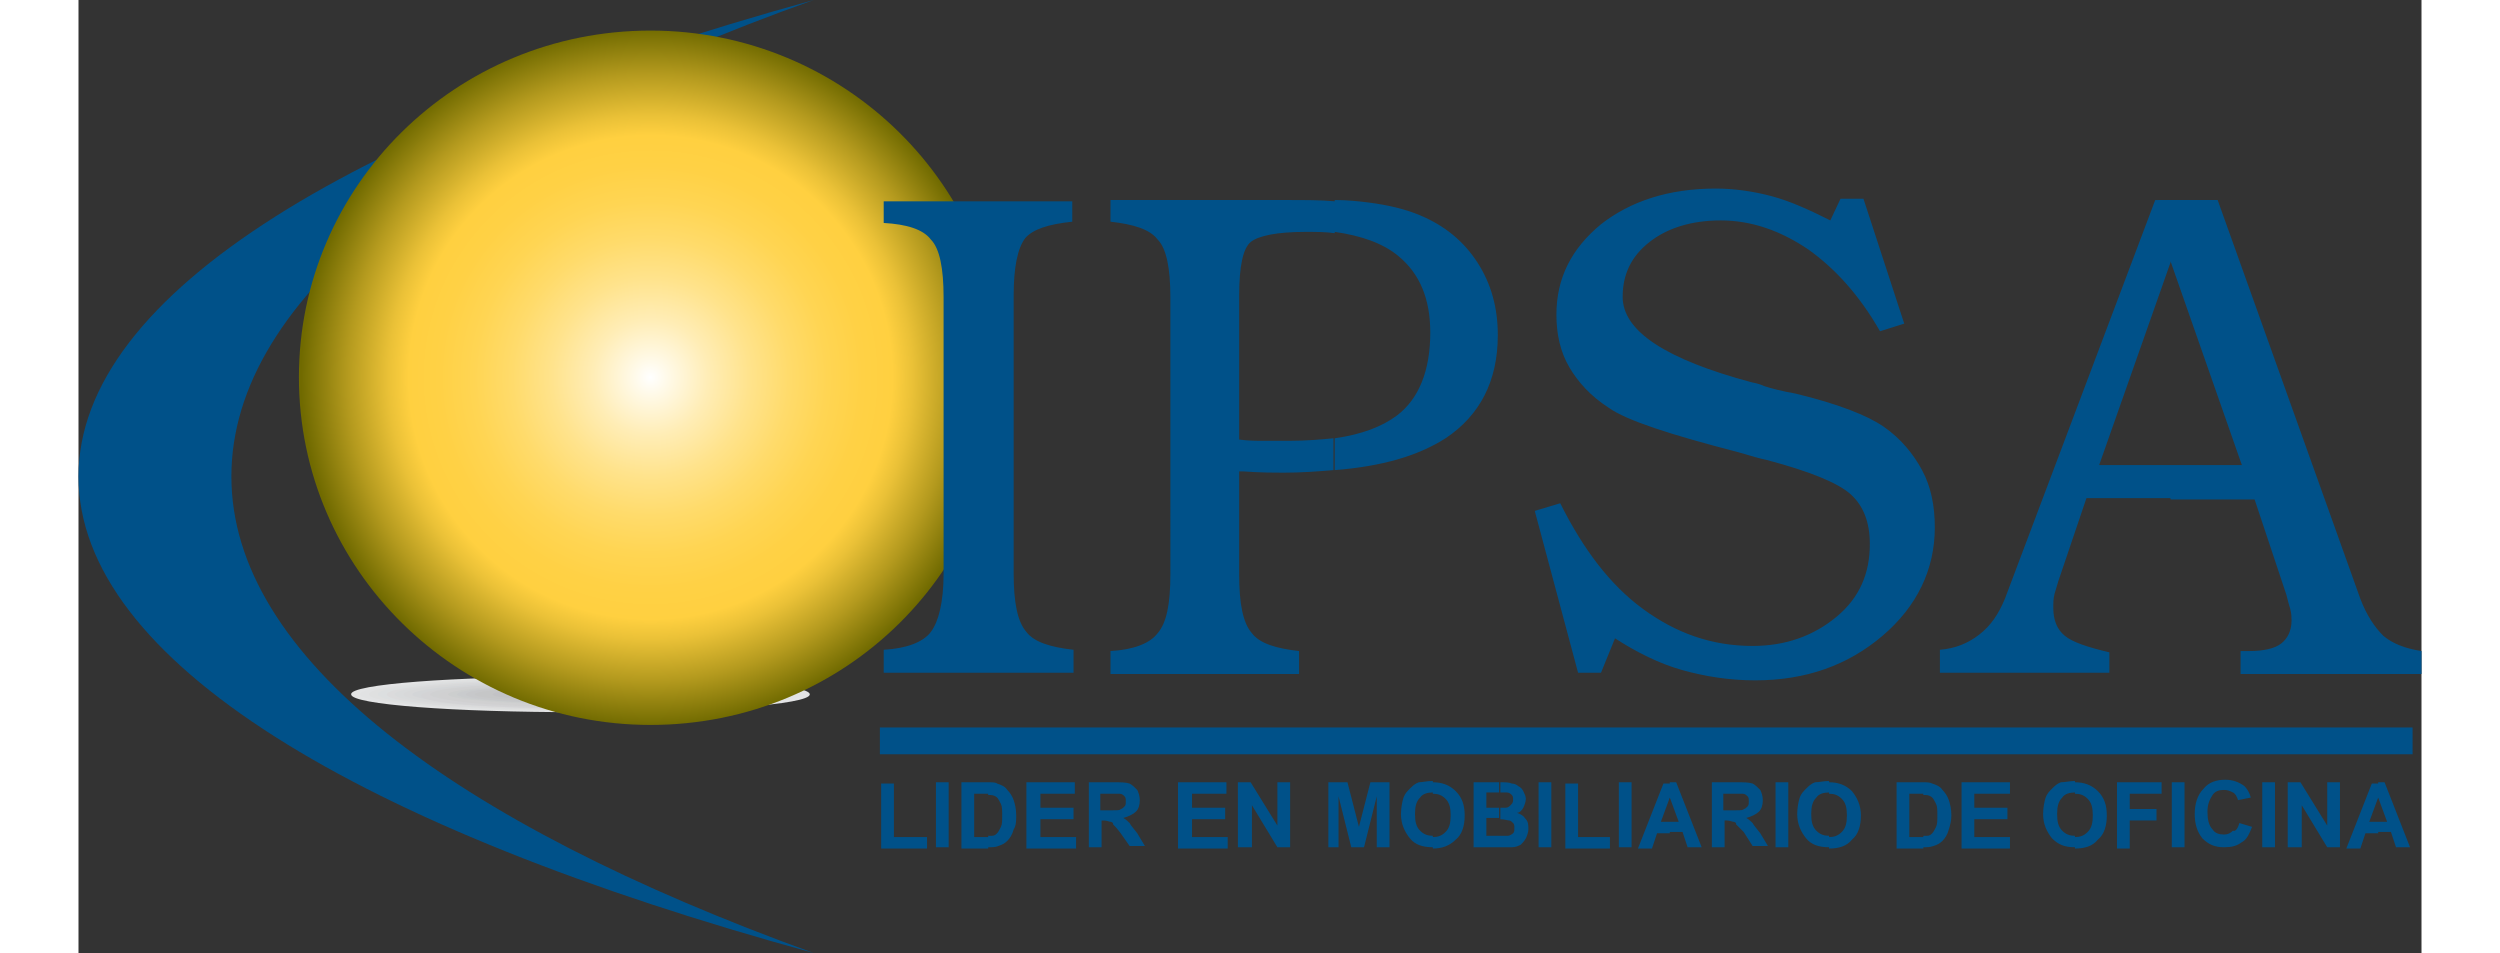 <svg viewBox="52.2 24.6 183.9 74.8" xmlns="http://www.w3.org/2000/svg" width="2500" height="953"><rect x="52.2" y="24.6" width="183.9" height="74.8" fill="#333333" stroke="none"/><radialGradient id="b" cx="97.103" cy="54.217" gradientUnits="userSpaceOnUse" r="27.434"><stop offset="0" stop-color="#fff"/><stop offset=".045" stop-color="#fffaea"/><stop offset=".165" stop-color="#ffedb6"/><stop offset=".283" stop-color="#ffe38c"/><stop offset=".397" stop-color="#ffdb6b"/><stop offset=".505" stop-color="#ffd553"/><stop offset=".606" stop-color="#ffd145"/><stop offset=".692" stop-color="#ffd040"/><stop offset=".75" stop-color="#eac137"/><stop offset=".868" stop-color="#b49a1e"/><stop offset="1" stop-color="#706a00"/></radialGradient><g clip-rule="evenodd" fill-rule="evenodd"><path d="M91.6 77.7c10 0 18 .6 18 1.4s-8.1 1.4-18 1.4c-10 0-18-.6-18-1.4-.1-.8 8-1.4 18-1.4z" fill="#e3e4e5"/><path d="M91.6 77.8c9.6 0 17.3.6 17.3 1.3s-7.8 1.3-17.3 1.3c-9.6 0-17.3-.6-17.3-1.3-.1-.7 7.7-1.3 17.3-1.3z" fill="#e1e2e3"/><path d="M91.6 77.8c9.2 0 16.6.6 16.6 1.3s-7.5 1.3-16.6 1.3c-9.2 0-16.6-.6-16.6-1.3-.1-.7 7.4-1.3 16.6-1.3z" fill="#dfe0e0"/><path d="M91.6 77.9c8.8 0 15.9.5 15.9 1.2s-7.1 1.2-15.9 1.2-15.9-.5-15.9-1.2c-.1-.7 7.1-1.2 15.9-1.2z" fill="#dcdfe0"/><path d="M91.6 77.9c8.4 0 15.3.5 15.3 1.2 0 .6-6.8 1.2-15.3 1.2-8.4 0-15.2-.5-15.2-1.2-.1-.6 6.8-1.2 15.2-1.2z" fill="#dbdbdc"/><path d="M91.6 78c8 0 14.6.5 14.6 1.1s-6.5 1.1-14.6 1.1c-8 0-14.6-.5-14.6-1.1S83.5 78 91.6 78z" fill="#d8dadb"/><path d="M91.6 78c7.7 0 13.9.5 13.9 1.1s-6.2 1.1-13.9 1.1-13.9-.5-13.9-1.1S83.9 78 91.6 78z" fill="#d7d8d9"/><path d="M91.6 78.1c7.3 0 13.2.4 13.2 1s-5.9 1-13.2 1-13.2-.5-13.2-1 5.9-1 13.2-1z" fill="#d3d5d7"/><path d="M91.6 78.2c6.9 0 12.5.4 12.5 1 0 .5-5.6 1-12.5 1s-12.5-.4-12.5-1 5.6-1 12.5-1z" fill="#d3d3d5"/><path d="M91.6 78.2c6.5 0 11.8.4 11.8.9s-5.3.9-11.8.9-11.8-.4-11.8-.9 5.3-.9 11.8-.9z" fill="#d0d1d2"/><path d="M91.6 78.3c6.1 0 11.1.4 11.1.9s-5 .9-11.1.9-11.1-.4-11.1-.9c0-.6 5-.9 11.1-.9z" fill="#d0d0d1"/><path d="M91.6 78.3c5.7 0 10.4.4 10.4.8s-4.7.8-10.4.8-10.4-.4-10.4-.8 4.6-.8 10.4-.8z" fill="#cccece"/><path d="M91.6 78.4c5.4 0 9.7.3 9.7.7s-4.3.7-9.7.7-9.7-.3-9.7-.7 4.3-.7 9.7-.7z" fill="#c9cbcd"/><path d="M91.6 78.4c5 0 9 .3 9 .7s-4 .7-9 .7-9-.3-9-.7 4-.7 9-.7z" fill="#c7c8ca"/><path d="M91.6 78.5c4.6 0 8.3.3 8.3.6 0 .4-3.7.6-8.3.6s-8.3-.3-8.3-.6 3.7-.6 8.3-.6z" fill="#c5c6c7"/><path d="M91.6 78.5c4.2 0 7.6.3 7.6.6s-3.4.6-7.6.6-7.6-.3-7.6-.6 3.4-.6 7.6-.6z" fill="#c5c6c7"/><path d="M91.6 78.6c3.8 0 6.9.2 6.9.5s-3.1.5-6.9.5-6.9-.2-6.9-.5 3.1-.5 6.9-.5z" fill="#c2c2c5"/><path d="M91.6 78.6c3.4 0 6.2.2 6.2.5s-2.8.5-6.2.5-6.2-.2-6.2-.5 2.7-.5 6.2-.5z" fill="#c2c2c5"/><path d="M91.6 78.7c3.1 0 5.5.2 5.5.4s-2.5.4-5.5.4c-3.1 0-5.5-.2-5.5-.4s2.4-.4 5.5-.4z" fill="#bcbec0"/><path d="M91.6 78.7c2.7 0 4.8.2 4.8.4s-2.2.4-4.8.4c-2.7 0-4.8-.2-4.8-.4-.1-.2 2.1-.4 4.8-.4z" fill="#bcbec0"/><path d="M109.9 99.4c-35.8-9.8-57.7-23-57.7-37.4s21.9-27.5 57.7-37.4C81.4 34.8 64.2 47.8 64.2 62c0 14.1 17.2 27.1 45.7 37.4z" fill="#005189"/><path clip-path="url(#a)" d="M124.7 54.2c0-15-12.4-27.2-27.6-27.2-15.3 0-27.6 12.2-27.6 27.2 0 15.1 12.4 27.3 27.6 27.3 15.3 0 27.6-12.2 27.6-27.3z" fill="url(#b)"/><path d="M216.4 63.7v-2.6h5.6l-5.6-16v.1-4.9h3.7l11.2 31.3c.5 1.3 1.1 2.2 1.8 2.9.7.6 1.7 1 3 1.2v1.8h-14.2v-1.8h.7c1.1 0 2-.2 2.5-.6s.8-1 .8-1.8c0-.2 0-.5-.1-.9-.1-.3-.2-.7-.3-1.1l-2.5-7.5h-6.6zm0-23.4v4.9l-5.6 15.9h5.6v2.6h-6.6l-2.2 6.5c-.1.3-.2.7-.3 1-.1.4-.1.7-.1 1.1 0 1 .3 1.7.9 2.2s1.8.9 3.5 1.3v1.6h-13.3v-1.8c1.2-.1 2.2-.5 3.1-1.2s1.5-1.6 2-2.8l11.8-31.3zm-65.6 21.2V59c2.1-.3 3.7-.9 4.9-1.8 1.7-1.3 2.6-3.5 2.6-6.5 0-2.6-.8-4.6-2.5-6-1.2-1-2.9-1.6-5-1.9v-2.5c1 0 1.9.1 2.7.2 1.5.2 2.8.5 4 1 1.9.8 3.4 2 4.5 3.7s1.6 3.6 1.6 5.7c0 3.6-1.4 6.3-4.1 8.1-2.2 1.4-5 2.2-8.7 2.5zm22 13.2l-1.1 2.7h-1.8l-3.4-12.7 2-.6c1.8 3.6 3.9 6.4 6.5 8.3s5.4 2.9 8.6 2.9c2.6 0 4.8-.8 6.6-2.3s2.6-3.4 2.6-5.7c0-1.7-.5-3-1.5-3.9s-3.2-1.8-6.6-2.7c-.5-.1-1.2-.3-2.2-.6-5.4-1.4-8.8-2.5-10.2-3.5-1.4-.9-2.4-2-3.1-3.2s-1-2.6-1-4.1c0-2.9 1.2-5.2 3.5-7.1 2.3-1.8 5.3-2.8 9-2.8 1.4 0 2.9.2 4.4.6s3 1.1 4.6 1.9l.8-1.7h1.8l3.2 9.8-1.9.6c-1.6-2.8-3.5-4.9-5.6-6.4-2.2-1.5-4.5-2.3-6.9-2.3-2.3 0-4.2.6-5.6 1.7s-2.1 2.5-2.1 4.3c0 2.7 3.4 4.9 10.1 6.7.5.1.8.2 1 .3.6.2 1.4.4 2.5.6 3.3.8 5.6 1.7 6.9 2.6s2.3 2.1 3 3.4 1 2.8 1 4.5c0 3.3-1.4 6.2-4.1 8.5s-6 3.5-10 3.5c-2 0-3.9-.3-5.7-.8s-3.6-1.4-5.3-2.5zm-42.6-34.4V42c-1.9.2-3.1.6-3.7 1.3-.6.8-.9 2.3-.9 4.5v21.8c0 2.3.3 3.8 1 4.6.6.8 1.9 1.2 3.7 1.4v1.8h-14.9v-1.8c1.8-.1 3.1-.6 3.7-1.4s1-2.3 1-4.6V47.9c0-2.2-.3-3.8-1-4.5-.6-.8-1.9-1.2-3.7-1.3v-1.7h14.8zm20.6.1v2.5c-.7-.1-1.5-.1-2.3-.1-2.2 0-3.7.3-4.3.8s-.9 1.9-.9 4.2v11.3c.7.1 1.4.1 2 .1h1.9c1.3 0 2.5-.1 3.5-.2v2.5c-1.2.1-2.5.2-3.9.2-.7 0-1.8 0-3.2-.1h-.3v8.1c0 2.3.3 3.8 1 4.6.6.8 1.9 1.2 3.7 1.4v1.8h-14.8v-1.8c1.8-.1 3.1-.6 3.7-1.4.7-.8 1-2.3 1-4.6V47.9c0-2.2-.3-3.8-1-4.5-.6-.8-1.9-1.2-3.7-1.4v-1.7h13.9c1.4 0 2.6 0 3.7.1zM115.1 81.7h120.3v2.1H115.1z" fill="#005189"/></g><path d="M232.7 90v-.9h.7l-.7-1.9V86h.5l2 5.1h-1.1l-.4-1.2h-1zm0-4v1.2l-.7 1.9h.7v.9h-1l-.4 1.2h-1.1l2-5.1h.5zm-23.8 5.2v-.9c.4 0 .7-.1 1-.4s.4-.7.4-1.3-.1-1-.4-1.3-.6-.4-1-.4V86c.7 0 1.3.2 1.8.7s.7 1.1.7 1.9-.2 1.5-.7 1.9c-.4.5-1 .7-1.8.7zm3.3-.1V86h3.5v.9h-2.5v1.2h2.1v.9h-2.1v2.2h-1zm4.3 0V86h1v5.1zm5.3-1.9l1 .3c-.2.5-.4 1-.8 1.2-.4.3-.8.4-1.4.4-.7 0-1.2-.2-1.7-.7-.4-.5-.6-1.1-.6-1.9s.2-1.5.7-2c.4-.5 1-.7 1.7-.7.6 0 1.1.2 1.5.5.2.2.4.5.5.9l-1 .2c-.1-.3-.2-.5-.4-.6s-.4-.2-.7-.2c-.4 0-.7.1-.9.4s-.4.7-.4 1.3.1 1.1.4 1.4c.2.3.5.4.9.4.3 0 .5-.1.7-.3.2.1.4-.2.5-.6zm1.8 1.9V86h1v5.1zm2 0V86h1l2.1 3.4V86h1v5.1h-1l-2-3.3v3.3zm-16.7-5.2v.9c-.4 0-.8.1-1 .4-.3.3-.4.7-.4 1.3s.1 1 .4 1.3.6.4 1 .4v.9c-.8 0-1.3-.2-1.8-.7-.4-.5-.7-1.1-.7-1.9 0-.5.1-1 .2-1.3s.3-.5.5-.7.4-.4.7-.5c.3 0 .7-.1 1.1-.1zM197 91.1v-.9h.3c.2 0 .3-.1.4-.2s.2-.3.3-.5.1-.5.1-.9 0-.7-.1-.9-.2-.4-.3-.5-.3-.2-.5-.2h-.2v-1c.3 0 .5 0 .7.1.3.1.6.2.8.5.2.2.4.5.5.8s.2.7.2 1.2c0 .4-.1.8-.2 1.1-.1.4-.3.7-.5.9s-.4.3-.7.4-.5.1-.8.1zm3 0V86h3.8v.9H201V88h2.6v.9H201v1.4h2.8v.9H200zm-3-5.1v.9h-1.1v3.4h1.1v.9h-2.1V86h1.9zm-7.4 5.2v-.9c.4 0 .7-.1 1-.4s.4-.7.4-1.3-.1-1-.4-1.3-.6-.4-1-.4V86c.7 0 1.3.2 1.8.7.4.5.7 1.1.7 1.9s-.2 1.5-.7 1.9c-.4.5-1 .7-1.8.7zm0-5.3v.9c-.4 0-.8.1-1 .4-.3.3-.4.7-.4 1.3s.1 1 .4 1.3.6.4 1 .4v.9c-.8 0-1.4-.2-1.8-.7s-.7-1.1-.7-1.9c0-.5.1-1 .2-1.3s.3-.5.5-.7.4-.4.7-.5c.3 0 .7-.1 1.1-.1zm-7.3 3.4v-1.1c.3 0 .6 0 .6-.1.1 0 .2-.1.3-.2s.1-.2.1-.4 0-.3-.1-.4-.2-.2-.4-.2h-.5V86h.1c.5 0 .9 0 1.2.1.2.1.4.3.6.5.1.2.2.5.2.8 0 .4-.1.7-.3.9s-.6.4-1 .5c.2.1.4.3.5.4.1.2.3.4.6.8l.6 1h-1.2l-.7-1.1-.6-.6zm3.1 1.8V86h1v5.1zm-3.1-5.1v.9h-1v1.3h1.1v1.1c-.1-.1-.2-.2-.3-.2s-.3-.1-.5-.1h-.2v2.1h-1V86zm-5.2 4v-.9h.7l-.7-1.9V86h.5l2 5.1h-1.1l-.4-1.2h-1zm0-4v1.2l-.7 1.9h.7v.9h-1l-.4 1.2h-1.1l2-5.1h.5zm-13.4 5.1v-.9h.7c.1 0 .3-.1.4-.2s.1-.2.1-.4 0-.3-.1-.4-.2-.2-.3-.2-.4-.1-.7-.1V88h.4c.2 0 .3-.1.4-.2s.2-.2.2-.4 0-.3-.1-.4-.2-.2-.4-.2h-.5V86c.4 0 .7 0 .9.1.2 0 .4.1.5.2.2.1.3.2.4.4s.2.4.2.6-.1.5-.2.7-.3.4-.5.4c.3.1.5.2.7.5.2.2.2.5.2.8 0 .2-.1.5-.2.7s-.3.4-.4.5c-.2.1-.4.2-.7.2h-1zm3.1 0V86h1v5.1zm2.1 0v-5h1v4.2h2.5v.9h-3.5zm4.2 0V86h1v5.1zm-9.4-5.1v.8h-1V88h1v.8h-1v1.4h1v.9h-2V86zm-5.2 5.2v-.9c.4 0 .7-.1 1-.4s.4-.7.4-1.3-.1-1-.4-1.3-.6-.4-1-.4V86c.7 0 1.3.2 1.8.7s.7 1.1.7 1.9-.2 1.5-.7 1.9c-.5.5-1.1.7-1.8.7zm0-5.3v.9c-.4 0-.8.1-1 .4-.3.3-.4.7-.4 1.3s.1 1 .4 1.3.6.4 1 .4v.9c-.8 0-1.4-.2-1.8-.7s-.7-1.1-.7-1.9c0-.5.1-1 .2-1.3s.3-.5.5-.7.4-.4.7-.5c.3 0 .6-.1 1.1-.1zm-25.1 3.4v-1.1c.3 0 .6 0 .6-.1.1 0 .2-.1.3-.2s.1-.2.1-.4 0-.3-.1-.4-.2-.2-.4-.2h-.5V86h.1c.5 0 .9 0 1.2.1.2.1.4.3.6.5.1.2.2.5.2.8 0 .4-.1.7-.3.9s-.6.4-1 .5c.2.1.4.3.5.4.1.2.3.4.6.8l.6 1h-1.2l-.7-1c-.3-.4-.5-.6-.6-.7zm5.1 1.8V86h3.8v.9h-2.7V88h2.6v.9h-2.6v1.4h2.8v.9h-3.9zm4.7 0V86h1l2.1 3.4V86h1v5.1h-1l-2-3.3v3.3zm7.1 0V86h1.5l.9 3.5.9-3.5h1.5v5.1h-1v-4l-1 4h-1l-1-4v4zM133.4 86v.9h-1v1.3h1.1v1.1c-.1-.1-.2-.2-.3-.2s-.3-.1-.5-.1h-.2v2.1h-1V86zm-9.8 5.1v-.9h.3c.2 0 .3-.1.4-.2s.2-.3.3-.5.1-.5.1-.9 0-.7-.1-.9-.2-.4-.3-.5-.3-.2-.5-.2h-.2v-1c.3 0 .6 0 .7.1.3.1.6.2.8.5.2.2.4.5.5.8s.2.7.2 1.2c0 .4 0 .8-.2 1.1-.1.4-.3.7-.5.9s-.4.3-.7.4c-.2.1-.5.1-.8.1zm3 0V86h3.8v.9h-2.7V88h2.6v.9h-2.6v1.4h2.8v.9h-3.9zm-11.4 0v-5h1v4.2h2.6v.9h-3.6zm8.4-5.1v.9h-1.1v3.4h1.1v.9h-2.1V86h1.9zm-4.1 5.1V86h1v5.1z" fill="#005189"/></svg>